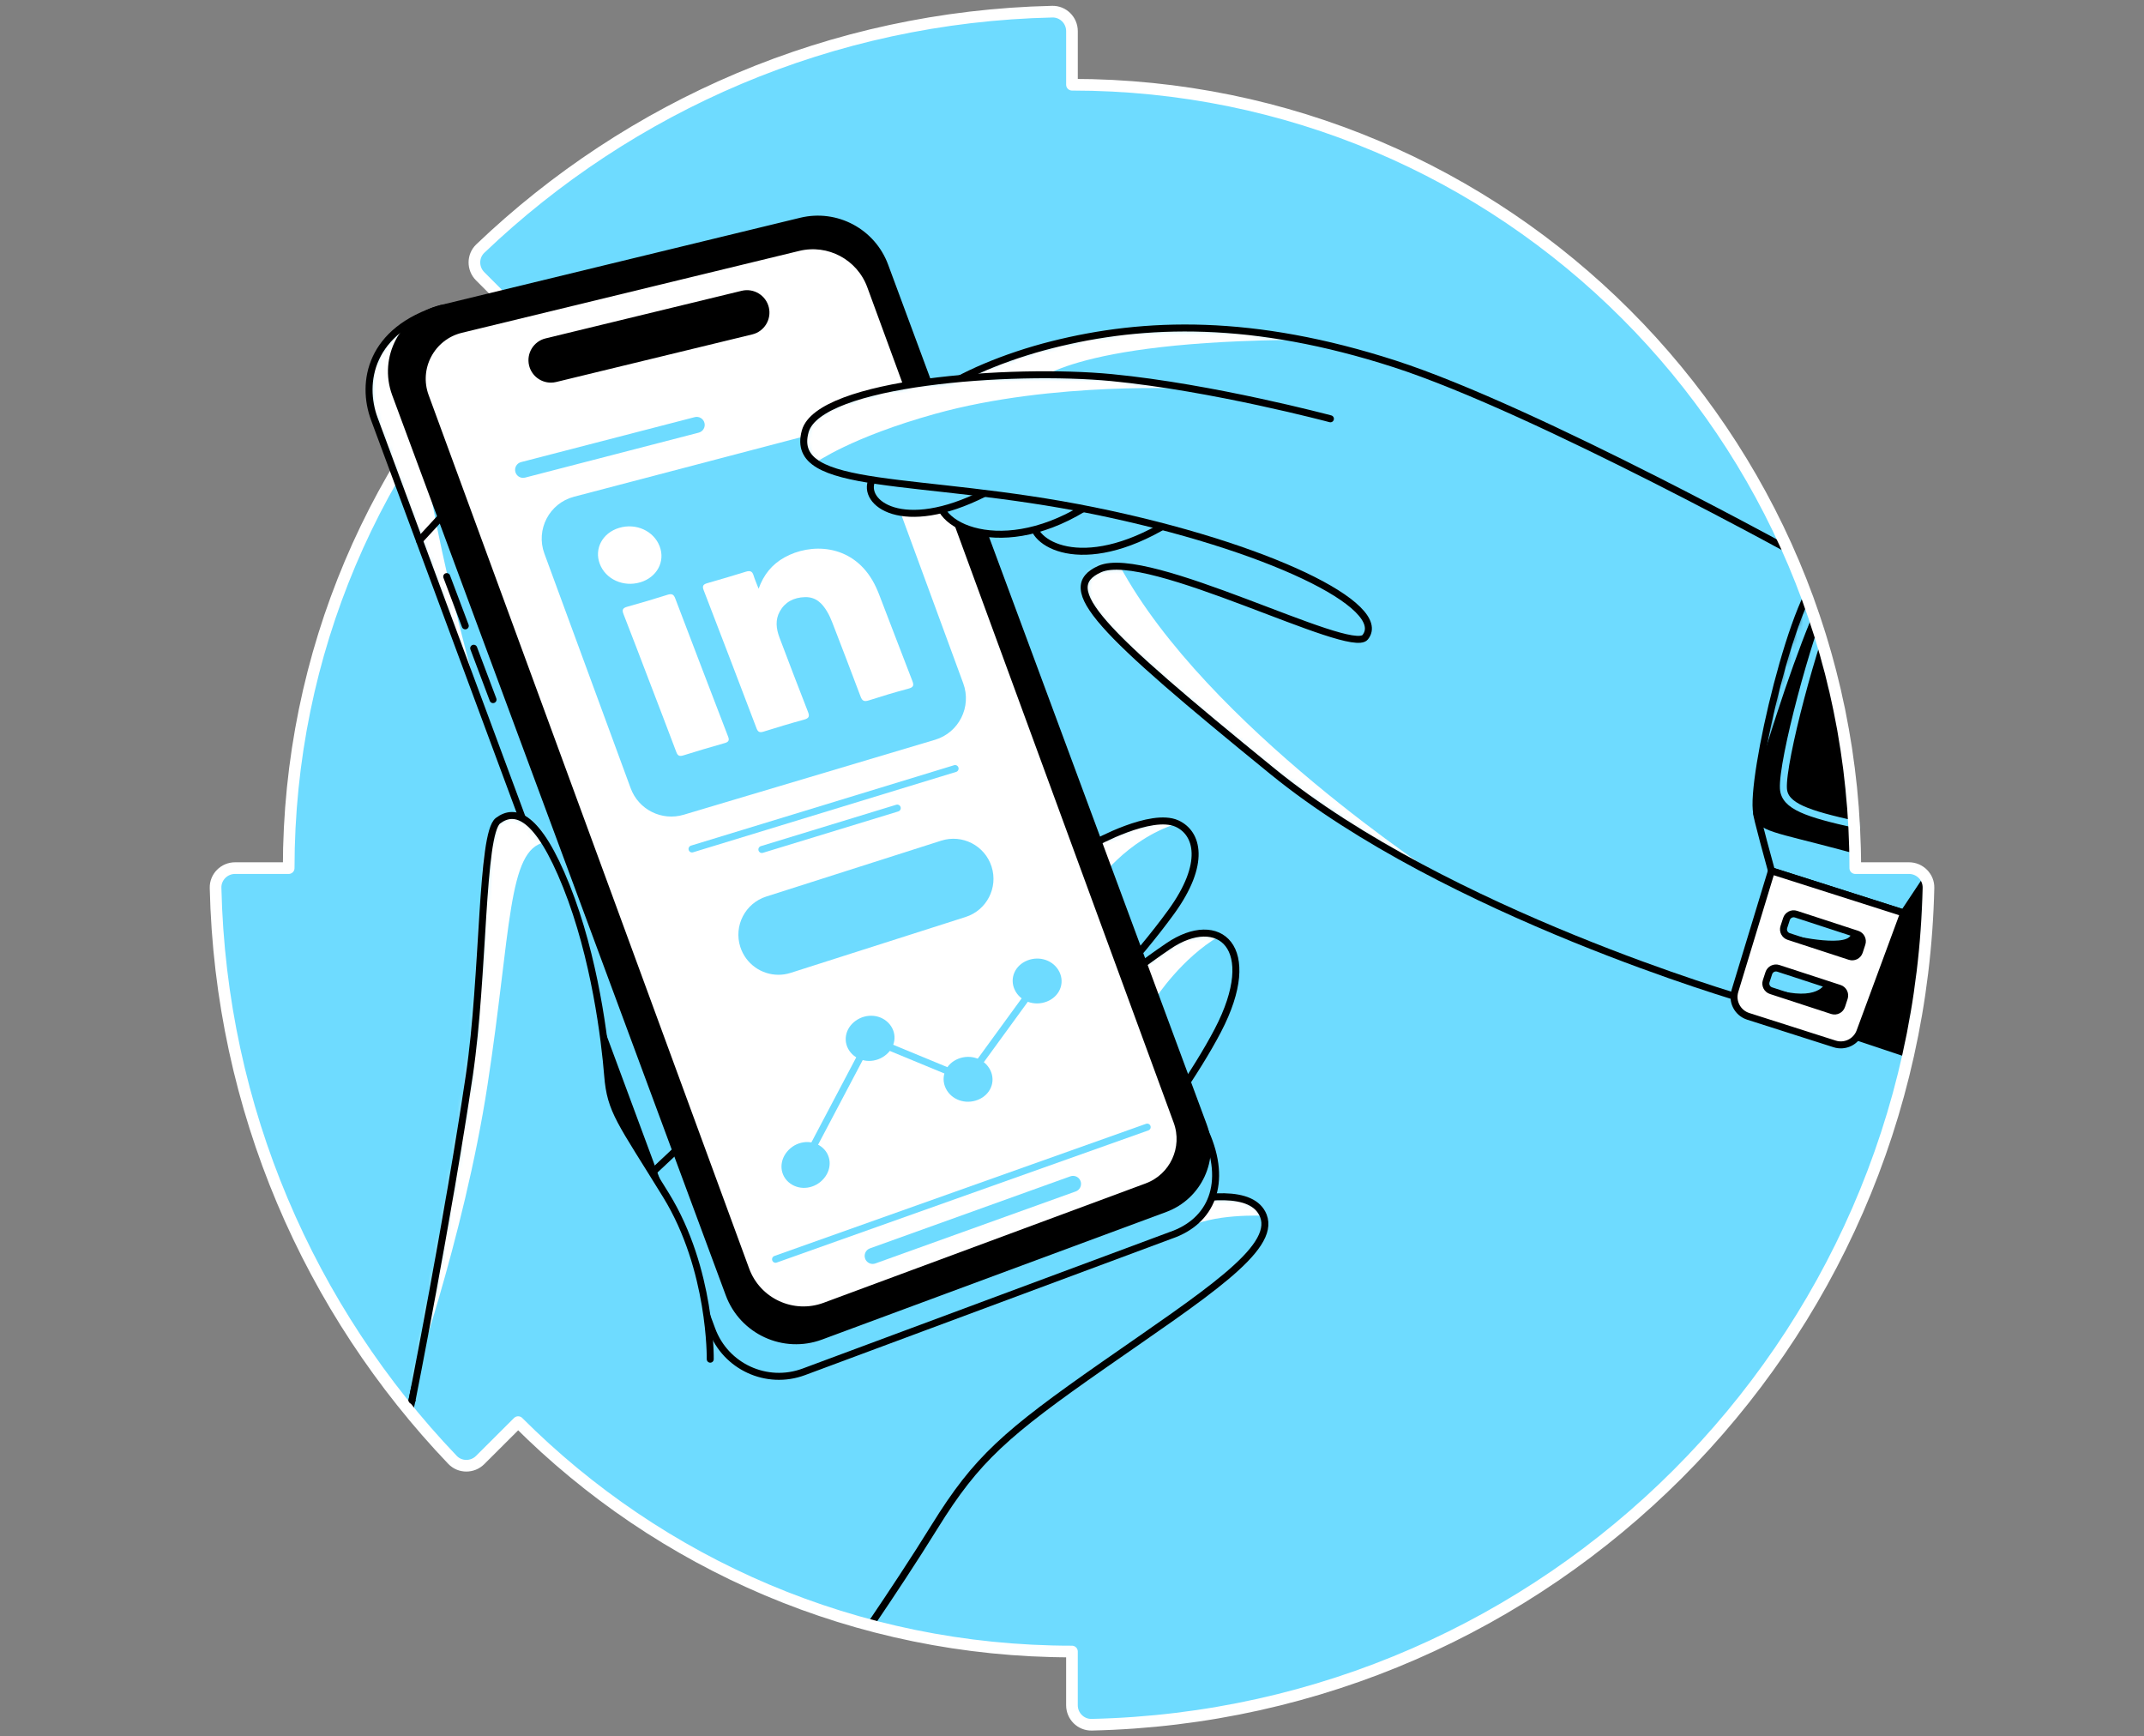 <svg width="368" height="298" viewBox="0 0 368 298" fill="none" xmlns="http://www.w3.org/2000/svg">
<rect x="0" y="0" width="368" height="298" fill="#808080" stroke="none"/>
<path d="M88.937 244.066C113.265 268.393 146.871 283.435 183.993 283.435V292.657C183.993 294.516 185.519 296.042 187.378 295.999C265.888 294.229 329.229 230.898 331.006 152.371C331.049 150.512 329.523 148.986 327.664 148.986H318.442C318.442 74.734 258.248 14.541 183.996 14.541V5.347C183.996 3.484 182.474 1.958 180.611 2.001C142.574 2.863 108.088 18.174 82.44 42.661C81.096 43.942 81.096 46.096 82.409 47.408L88.916 53.93C64.596 78.257 49.551 111.867 49.551 148.986H40.343C38.484 148.986 36.958 150.512 37.001 152.371C37.86 190.405 53.178 224.895 77.664 250.538C78.945 251.883 81.096 251.883 82.412 250.57L88.937 244.063V244.066Z" fill="#6EDBFF"/>
<mask id="mask0_7456_6163" style="mask-type:luminance" maskUnits="userSpaceOnUse" x="37" y="2" width="295" height="294">
<path d="M88.937 244.066C113.265 268.393 146.871 283.435 183.993 283.435V292.657C183.993 294.516 185.519 296.042 187.378 295.999C265.888 294.229 329.229 230.898 331.006 152.371C331.049 150.512 329.523 148.986 327.664 148.986H318.442C318.442 74.734 258.248 14.541 183.996 14.541V5.347C183.996 3.484 182.474 1.958 180.611 2.001C142.574 2.863 108.088 18.174 82.44 42.661C81.096 43.942 81.096 46.096 82.409 47.408L88.916 53.93C64.596 78.257 49.551 111.867 49.551 148.986H40.343C38.484 148.986 36.958 150.512 37.001 152.371C37.86 190.405 53.178 224.895 77.664 250.538C78.945 251.883 81.096 251.883 82.412 250.57L88.937 244.063V244.066Z" fill="white"/>
</mask>
<g mask="url(#mask0_7456_6163)">
<path d="M300.924 172.007L327.387 180.846L333.352 141.634L325.347 139.455L300.924 172.007Z" fill="black" stroke="black" stroke-width="1.2" stroke-linecap="round" stroke-linejoin="round"/>
<path d="M310.518 96.269C310.518 96.269 263.716 70.32 239.407 62.46C215.101 54.601 196.518 55.133 180.569 59.157C164.619 63.177 149.33 72.289 159.424 76.664C167.987 80.376 172.166 83.165 188.226 77.264C204.286 71.359 219.107 75.979 219.107 75.979" fill="#6EDBFF"/>
<mask id="mask1_7456_6163" style="mask-type:luminance" maskUnits="userSpaceOnUse" x="156" y="56" width="155" height="41">
<path d="M310.518 96.269C310.518 96.269 263.716 70.32 239.407 62.46C215.101 54.601 196.518 55.133 180.569 59.157C164.619 63.177 149.33 72.289 159.424 76.664C167.987 80.376 172.166 83.165 188.226 77.264C204.286 71.359 219.107 75.979 219.107 75.979" fill="white"/>
</mask>
<g mask="url(#mask1_7456_6163)">
<path d="M223.567 58.323C183.116 58.504 177.358 65.845 177.358 65.845L162.178 66.477C162.178 66.477 171.815 59.363 192.974 56.882C214.132 54.402 223.567 58.323 223.567 58.323Z" fill="white"/>
</g>
<path d="M310.518 96.269C310.518 96.269 263.716 70.32 239.407 62.46C215.101 54.601 196.518 55.133 180.569 59.157C164.619 63.177 149.33 72.289 159.424 76.664C167.987 80.376 172.166 83.165 188.226 77.264C204.286 71.359 219.107 75.979 219.107 75.979" stroke="black" stroke-width="1.2" stroke-linecap="round" stroke-linejoin="round"/>
<path d="M304.06 149.454C304.06 149.454 301.286 139.42 301.53 139.569C301.775 139.718 333.256 146.899 333.256 146.899L326.759 156.686L304.064 149.454H304.06Z" fill="#6EDBFF" stroke="black" stroke-width="1.2" stroke-linecap="round" stroke-linejoin="round"/>
<path d="M313.378 97.979C308.187 100.033 300.313 134.054 301.531 139.568C302.116 142.212 304.394 142.116 316.661 145.412C322.664 147.023 328.412 148.773 330.942 149.096C337.092 149.876 333.252 146.899 333.252 146.899L326.546 136.63L321.639 136.836L313.375 97.982L313.378 97.979Z" fill="black"/>
<mask id="mask2_7456_6163" style="mask-type:luminance" maskUnits="userSpaceOnUse" x="301" y="97" width="34" height="53">
<path d="M313.378 97.979C308.187 100.033 300.313 134.054 301.531 139.568C302.116 142.212 304.394 142.116 316.661 145.412C322.664 147.023 328.412 148.773 330.942 149.096C337.092 149.876 333.252 146.899 333.252 146.899L326.546 136.63L321.639 136.836L313.375 97.982L313.378 97.979Z" fill="white"/>
</mask>
<g mask="url(#mask2_7456_6163)">
<path d="M313.761 99.788C309.777 107.818 305.866 119.283 301.988 131.986C301.988 131.986 307.555 107.105 309.936 102.208C312.317 97.312 312.991 96.169 313.375 97.979C313.758 99.788 313.758 99.788 313.758 99.788H313.761Z" fill="#6EDBFF"/>
</g>
<path d="M313.378 97.979C308.187 100.033 300.313 134.054 301.531 139.568C302.116 142.212 304.394 142.116 316.661 145.412C322.664 147.023 328.412 148.773 330.942 149.096C337.092 149.876 333.252 146.899 333.252 146.899L326.546 136.63L321.639 136.836L313.375 97.982L313.378 97.979Z" stroke="black" stroke-width="1.2" stroke-linecap="round" stroke-linejoin="round"/>
<path d="M314.854 102.003C311.473 109.497 305.824 130.648 306.111 135.339C306.296 138.369 310.203 139.657 318.552 141.513C326.723 143.33 331.162 143.692 331.162 143.692" stroke="#6EDBFF" stroke-width="1.2" stroke-linecap="round" stroke-linejoin="round"/>
<path d="M144.681 285.72C144.681 285.72 153.282 273.52 160.453 261.949C167.625 250.378 172.603 246.014 189.464 234.241C206.741 222.18 219.093 214.37 216.847 208.65C213.259 199.524 183.603 212.415 183.603 212.415C183.603 212.415 201.525 191.21 209.023 176.868C216.52 162.526 209.186 156.494 200.546 162.363C191.909 168.232 186.856 173.121 186.856 173.121C186.856 173.121 195.007 164.808 201.035 156.497C207.068 148.184 205.599 142.968 202.015 141.339C197.586 139.327 187.836 144.763 187.836 144.763C187.836 144.763 104.876 170.84 97.052 183.39C90.204 194.376 73.893 223.702 70.717 240.326C70.234 242.86 67.672 251.358 67.672 251.358C67.672 251.358 76.256 262.169 104.365 275.642C126.734 286.365 144.678 285.723 144.678 285.723L144.681 285.72Z" fill="#6EDBFF"/>
<mask id="mask3_7456_6163" style="mask-type:luminance" maskUnits="userSpaceOnUse" x="67" y="140" width="151" height="146">
<path d="M144.681 285.72C144.681 285.72 153.282 273.52 160.453 261.949C167.625 250.378 172.603 246.014 189.464 234.241C206.741 222.18 219.093 214.37 216.847 208.65C213.259 199.524 183.603 212.415 183.603 212.415C183.603 212.415 201.525 191.21 209.023 176.868C216.52 162.526 209.186 156.494 200.546 162.363C191.909 168.232 186.856 173.121 186.856 173.121C186.856 173.121 195.007 164.808 201.035 156.497C207.068 148.184 205.599 142.968 202.015 141.339C197.586 139.327 187.836 144.763 187.836 144.763C187.836 144.763 104.876 170.84 97.052 183.39C90.204 194.376 73.893 223.702 70.717 240.326C70.234 242.86 67.672 251.358 67.672 251.358C67.672 251.358 76.256 262.169 104.365 275.642C126.734 286.365 144.678 285.723 144.678 285.723L144.681 285.72Z" fill="white"/>
</mask>
<g mask="url(#mask3_7456_6163)">
<path d="M202.015 141.339C193.172 144.149 188.162 151.608 188.162 151.608L186.697 144.639C186.697 144.639 192.587 141.69 197.221 141.147C201.855 140.604 202.018 141.339 202.018 141.339H202.015Z" fill="white"/>
<path d="M209.225 160.699C202.831 164.442 198.417 171.202 198.417 171.202L196.266 165.397C196.266 165.397 199.527 162.455 203.746 160.699C207.965 158.942 209.225 160.699 209.225 160.699Z" fill="white"/>
<path d="M203.353 210.928C207.965 208.186 216.847 208.65 216.847 208.65C216.847 208.65 217.014 206.603 213.951 206.01C210.889 205.421 208.033 205.443 208.033 205.443L203.356 210.928H203.353Z" fill="white"/>
</g>
<path d="M144.681 285.72C144.681 285.72 153.282 273.52 160.453 261.949C167.625 250.378 172.603 246.014 189.464 234.241C206.741 222.18 219.093 214.37 216.847 208.65C213.259 199.524 183.603 212.415 183.603 212.415C183.603 212.415 201.525 191.21 209.023 176.868C216.52 162.526 209.186 156.494 200.546 162.363C191.909 168.232 186.856 173.121 186.856 173.121C186.856 173.121 195.007 164.808 201.035 156.497C207.068 148.184 205.599 142.968 202.015 141.339C197.586 139.327 187.836 144.763 187.836 144.763C187.836 144.763 104.876 170.84 97.052 183.39C90.204 194.376 73.893 223.702 70.717 240.326C70.234 242.86 67.672 251.358 67.672 251.358C67.672 251.358 76.256 262.169 104.365 275.642C126.734 286.365 144.678 285.723 144.678 285.723L144.681 285.72Z" stroke="black" stroke-width="1.2" stroke-linecap="round" stroke-linejoin="round"/>
</g>
<path d="M88.937 244.066C113.265 268.393 146.871 283.435 183.993 283.435V292.657C183.993 294.516 185.519 296.042 187.378 295.999C265.888 294.229 329.229 230.898 331.006 152.371C331.049 150.512 329.523 148.986 327.664 148.986H318.442C318.442 74.734 258.248 14.541 183.996 14.541V5.347C183.996 3.484 182.474 1.958 180.611 2.001C142.574 2.863 108.088 18.174 82.44 42.661C81.096 43.942 81.096 46.096 82.409 47.408L88.916 53.93C64.596 78.257 49.551 111.867 49.551 148.986H40.343C38.484 148.986 36.958 150.512 37.001 152.371C37.86 190.405 53.178 224.895 77.664 250.538C78.945 251.883 81.096 251.883 82.412 250.57L88.937 244.063V244.066Z" stroke="white" stroke-width="2" stroke-linecap="round" stroke-linejoin="round"/>
<path d="M200.996 211.993L137.954 235.44C131.606 237.793 124.552 234.553 122.199 228.205L64.255 71.906C61.942 65.661 63.45 56.627 75.695 52.951L134.551 44.059C140.594 42.593 146.775 45.883 148.936 51.709L206.926 194.376C210.779 203.069 207.908 209.608 201 211.993H200.996Z" fill="#6EDBFF"/>
<mask id="mask4_7456_6163" style="mask-type:luminance" maskUnits="userSpaceOnUse" x="63" y="43" width="146" height="194">
<path d="M200.996 211.993L137.954 235.44C131.606 237.793 124.552 234.553 122.199 228.205L64.255 71.906C61.942 65.661 63.45 56.627 75.695 52.951L134.551 44.059C140.594 42.593 146.775 45.883 148.936 51.709L206.926 194.376C210.779 203.069 207.908 209.608 201 211.993H200.996Z" fill="white"/>
</mask>
<g mask="url(#mask4_7456_6163)">
<path d="M72.473 72.946C72.963 87.327 82.444 120.965 82.444 120.965C82.444 120.965 66.253 77.409 64.255 71.906C62.258 66.406 62.492 62.492 65.838 59.249L69.184 56.01L72.473 72.946Z" fill="white"/>
</g>
<path d="M200.996 211.993L137.954 235.44C131.606 237.793 124.552 234.553 122.199 228.205L64.255 71.906C61.942 65.661 63.45 56.627 75.695 52.951L134.551 44.059C140.594 42.593 146.775 45.883 148.936 51.709L206.926 194.376C210.779 203.069 207.908 209.608 201 211.993H200.996Z" stroke="black" stroke-width="1.2" stroke-linecap="round" stroke-linejoin="round"/>
<path d="M199.978 207.433L140.888 229.333C134.54 231.686 127.486 228.446 125.134 222.098L67.885 67.63C65.572 61.385 69.223 54.519 75.695 52.951L137.485 37.956C143.528 36.49 149.709 39.78 151.87 45.606L206.546 193.134C208.682 198.896 205.74 205.297 199.978 207.433Z" fill="black" stroke="black" stroke-width="1.2" stroke-linecap="round" stroke-linejoin="round"/>
<path d="M196.859 203.658L141.569 224.15C136.101 226.176 130.027 223.376 128.018 217.901L73.009 68.01C71.214 63.12 74.077 57.759 79.141 56.531L137.049 42.476C142.254 41.213 147.58 44.059 149.425 49.087L202.018 192.474C203.672 196.984 201.365 201.983 196.863 203.655L196.859 203.658Z" fill="white" stroke="black" stroke-width="1.2" stroke-linecap="round" stroke-linejoin="round"/>
<path d="M121.908 233.262C121.908 233.262 122.153 217.859 114.329 205.145C106.505 192.432 104.795 190.721 104.305 184.607C103.815 178.494 102.105 164.315 97.216 152.091C92.326 139.867 88.416 138.643 85.481 140.846C82.547 143.046 83.083 167.473 80.567 184.458C76.916 209.116 70.72 240.323 70.72 240.323" fill="#6EDBFF"/>
<mask id="mask5_7456_6163" style="mask-type:luminance" maskUnits="userSpaceOnUse" x="70" y="139" width="52" height="102">
<path d="M121.908 233.262C121.908 233.262 122.153 217.859 114.329 205.145C106.505 192.432 104.795 190.721 104.305 184.607C103.815 178.494 102.105 164.315 97.216 152.091C92.326 139.867 88.416 138.643 85.481 140.846C82.547 143.046 83.083 167.473 80.567 184.458C76.916 209.116 70.72 240.323 70.72 240.323" fill="white"/>
</mask>
<g mask="url(#mask5_7456_6163)">
<path d="M93.532 144.558C87.11 145.739 87.763 159.595 83.686 186.161C79.612 212.728 70.007 239.492 70.007 239.492C70.007 239.492 80.993 179.643 81.77 162.366C82.547 145.09 82.781 139.941 88.739 139.962C94.7 139.984 93.532 144.561 93.532 144.561V144.558Z" fill="white"/>
</g>
<path d="M121.908 233.262C121.908 233.262 122.153 217.859 114.329 205.145C106.505 192.432 104.795 190.721 104.305 184.607C103.815 178.494 102.105 164.315 97.216 152.091C92.326 139.867 88.416 138.643 85.481 140.846C82.547 143.046 83.083 167.473 80.567 184.458C76.916 209.116 70.72 240.323 70.72 240.323" stroke="black" stroke-width="1.2" stroke-linecap="round" stroke-linejoin="round"/>
<path d="M133.117 216.116L196.905 193.435" stroke="#6EDBFF" stroke-width="1.2" stroke-linecap="round" stroke-linejoin="round"/>
<path d="M118.779 145.7L163.934 131.901" stroke="#6EDBFF" stroke-width="1.2" stroke-linecap="round" stroke-linejoin="round"/>
<path d="M130.768 145.789L154.006 138.685" stroke="#6EDBFF" stroke-width="1.2" stroke-linecap="round" stroke-linejoin="round"/>
<path d="M89.785 82.012C89.175 82.012 88.615 81.6 88.455 80.979C88.263 80.245 88.707 79.492 89.441 79.304L119.24 71.59C119.974 71.399 120.727 71.842 120.915 72.577C121.106 73.311 120.663 74.063 119.928 74.251L90.13 81.966C90.013 81.994 89.899 82.008 89.785 82.008V82.012Z" fill="#6EDBFF"/>
<path d="M133.614 167.292C130.701 167.292 127.997 165.429 127.064 162.505C125.907 158.889 127.905 155.018 131.524 153.865L161.557 144.274C165.176 143.121 169.044 145.115 170.197 148.734C171.35 152.353 169.356 156.221 165.737 157.374L135.704 166.965C135.009 167.189 134.302 167.292 133.61 167.292H133.614Z" fill="#6EDBFF"/>
<path d="M149.805 216.915C149.234 216.922 148.694 216.57 148.492 216.003C148.237 215.289 148.606 214.502 149.322 214.243L183.713 201.884C184.429 201.628 185.217 201.997 185.473 202.714C185.728 203.427 185.359 204.215 184.642 204.474L150.252 216.833C150.103 216.886 149.954 216.911 149.805 216.915Z" fill="#6EDBFF"/>
<path d="M160.315 126.387L117.175 139.253C113.719 140.282 110.057 138.451 108.811 135.066L94.001 94.796C92.61 91.013 94.778 86.851 98.677 85.829L142.347 74.376C145.753 73.481 149.276 75.323 150.49 78.626L164.772 117.487C166.131 121.185 164.087 125.265 160.312 126.39L160.315 126.387Z" fill="#6EDBFF" stroke="#6EDBFF" stroke-width="1.2" stroke-linecap="round" stroke-linejoin="round"/>
<path d="M130.208 101.038C131.077 98.625 132.489 96.872 134.65 95.665C139.082 93.192 146.062 93.302 149.745 99.6C150.195 100.37 150.568 101.19 150.887 102.013C152.796 106.953 154.666 111.906 156.589 116.842C156.88 117.583 156.841 117.942 155.922 118.187C153.634 118.797 151.37 119.478 149.124 120.202C148.286 120.472 147.978 120.259 147.704 119.524C146.125 115.312 144.511 111.115 142.889 106.917C142.627 106.236 142.325 105.551 141.942 104.916C141.122 103.557 140.061 102.432 138.177 102.478C136.219 102.528 134.728 103.34 133.845 104.93C133.043 106.374 133.22 107.896 133.784 109.397C135.399 113.662 137.02 117.924 138.685 122.171C138.99 122.945 138.862 123.275 137.982 123.513C135.665 124.141 133.373 124.84 131.088 125.553C130.41 125.766 130.101 125.649 129.856 125.003C126.844 117.079 123.817 109.16 120.766 101.25C120.5 100.559 120.712 100.278 121.415 100.08C123.629 99.448 125.833 98.795 128.029 98.114C128.753 97.89 129.125 98.046 129.335 98.731C129.548 99.427 129.849 100.104 130.208 101.038Z" fill="white"/>
<path d="M111.537 117.15C110.039 113.237 108.56 109.316 107.027 105.413C106.736 104.675 106.846 104.352 107.69 104.118C110.004 103.482 112.296 102.791 114.581 102.074C115.308 101.847 115.638 102.01 115.89 102.677C118.903 110.597 121.933 118.51 124.974 126.419C125.215 127.047 125.073 127.338 124.378 127.533C122.008 128.203 119.648 128.902 117.303 129.637C116.607 129.853 116.32 129.697 116.082 129.062C114.588 125.085 113.055 121.114 111.537 117.143V117.15Z" fill="white"/>
<path d="M109.89 99.938C106.988 100.803 103.94 99.409 102.943 96.758C101.96 94.15 103.425 91.443 106.278 90.591C109.177 89.726 112.221 91.117 113.226 93.767C114.216 96.379 112.754 99.086 109.894 99.941L109.89 99.938Z" fill="white"/>
<path d="M137.812 200.103L149.315 178.302L166.007 185.2L177.936 168.821" stroke="#6EDBFF" stroke-width="1.2" stroke-linecap="round" stroke-linejoin="round"/>
<path d="M140.956 201.859C139.667 203.385 137.478 203.715 135.97 202.612C134.487 201.526 134.317 199.503 135.583 198.002C136.871 196.477 139.057 196.147 140.565 197.246C142.055 198.332 142.226 200.355 140.956 201.856V201.859Z" fill="#6EDBFF" stroke="#6EDBFF" stroke-width="1.2" stroke-linecap="round" stroke-linejoin="round"/>
<path d="M151.473 180.733C149.848 181.893 147.644 181.673 146.455 180.229C145.284 178.81 145.622 176.808 147.222 175.666C148.847 174.505 151.043 174.725 152.236 176.166C153.41 177.585 153.077 179.587 151.473 180.729V180.733Z" fill="#6EDBFF" stroke="#6EDBFF" stroke-width="1.2" stroke-linecap="round" stroke-linejoin="round"/>
<path d="M167.614 188.198C165.758 188.933 163.672 188.191 162.866 186.506C162.072 184.849 162.881 182.986 164.704 182.262C166.56 181.527 168.639 182.269 169.452 183.951C170.25 185.612 169.445 187.474 167.618 188.198H167.614Z" fill="#6EDBFF" stroke="#6EDBFF" stroke-width="1.2" stroke-linecap="round" stroke-linejoin="round"/>
<path d="M179.469 171.326C177.613 172.061 175.527 171.319 174.721 169.634C173.926 167.977 174.735 166.114 176.559 165.39C178.415 164.655 180.494 165.397 181.307 167.079C182.105 168.74 181.3 170.602 179.472 171.326H179.469Z" fill="#6EDBFF" stroke="#6EDBFF" stroke-width="1.2" stroke-linecap="round" stroke-linejoin="round"/>
<path d="M177.368 89.264C176.715 93.068 185.508 98.838 200.468 89.793Z" fill="#6EDBFF"/>
<path d="M177.368 89.264C176.715 93.068 185.508 98.838 200.468 89.793" stroke="black" stroke-width="1.2" stroke-linecap="round" stroke-linejoin="round"/>
<path d="M161.522 83.8C158.686 89.562 170.956 96.325 185.916 87.281Z" fill="#6EDBFF"/>
<path d="M161.522 83.8C158.686 89.562 170.956 96.325 185.916 87.281" stroke="black" stroke-width="1.2" stroke-linecap="round" stroke-linejoin="round"/>
<path d="M149.684 82.345C147.807 86.224 154.858 91.798 168.973 84.662Z" fill="#6EDBFF"/>
<path d="M149.684 82.345C147.807 86.224 154.858 91.798 168.973 84.662" stroke="black" stroke-width="1.2" stroke-linecap="round" stroke-linejoin="round"/>
<path d="M299.341 171.475C299.341 171.475 248.327 156.735 218.436 132.401C188.549 108.067 181.417 100.97 188.755 97.659C196.919 93.976 231.76 112.545 234.326 109.358C238.58 104.064 217.688 93.746 187.697 87.639C157.707 81.532 135.292 84.545 138.209 74.031C140.565 65.547 173.728 63.152 190.82 64.806C208.157 66.481 228.354 71.874 228.354 71.874" fill="#6EDBFF"/>
<mask id="mask6_7456_6163" style="mask-type:luminance" maskUnits="userSpaceOnUse" x="137" y="64" width="163" height="108">
<path d="M299.341 171.475C299.341 171.475 248.327 156.735 218.436 132.401C188.549 108.067 181.417 100.97 188.755 97.659C196.919 93.976 231.76 112.545 234.326 109.358C238.58 104.064 217.688 93.746 187.697 87.639C157.707 81.532 135.292 84.545 138.209 74.031C140.565 65.547 173.728 63.152 190.82 64.806C208.157 66.481 228.354 71.874 228.354 71.874" fill="white"/>
</mask>
<g mask="url(#mask6_7456_6163)">
<path d="M139.994 79.403C139.994 79.403 146.015 75.057 160.503 71.026C180.828 65.37 204.708 66.74 204.708 66.74C204.708 66.74 180.956 62.819 161.021 65.501C143.148 67.91 140.767 69.241 138.209 74.031C135.654 78.822 139.99 79.403 139.99 79.403H139.994Z" fill="white"/>
<path d="M192.236 97.17C207.068 124.598 247.518 150.767 247.518 150.767C247.518 150.767 229.01 141.155 215.143 129.711C201.277 118.268 185.646 108.29 185.756 100.878C185.866 93.465 192.236 97.17 192.236 97.17Z" fill="white"/>
</g>
<path d="M299.341 171.475C299.341 171.475 248.327 156.735 218.436 132.401C188.549 108.067 181.417 100.97 188.755 97.659C196.919 93.976 231.76 112.545 234.326 109.358C238.58 104.064 217.688 93.746 187.697 87.639C157.707 81.532 135.292 84.545 138.209 74.031C140.565 65.547 173.728 63.152 190.82 64.806C208.157 66.481 228.354 71.874 228.354 71.874" stroke="black" stroke-width="1.2" stroke-linecap="round" stroke-linejoin="round"/>
<path d="M104.483 180.413L111.643 200.823C111.643 200.823 107.591 194.667 105.703 190.618C103.815 186.569 104.483 180.413 104.483 180.413Z" fill="black"/>
<path d="M131.961 52.742C131.46 50.676 129.377 49.41 127.309 49.906L93.65 58.075C91.584 58.575 90.314 60.658 90.814 62.726C91.244 64.486 92.819 65.668 94.554 65.668C94.856 65.668 95.161 65.632 95.466 65.558L129.125 57.39C131.191 56.889 132.461 54.807 131.961 52.738V52.742Z" fill="black"/>
<path d="M304.06 149.454L326.755 156.686L319.226 177.074C318.566 178.809 316.664 179.721 314.897 179.157L300.065 174.424C298.245 173.842 297.226 171.904 297.783 170.077L304.057 149.451L304.06 149.454Z" fill="white" stroke="black" stroke-width="1.2" stroke-linecap="round" stroke-linejoin="round"/>
<path d="M318.767 160.318L308.263 156.889C307.585 156.668 306.856 157.038 306.635 157.716L306.185 159.093C305.964 159.771 306.334 160.5 307.012 160.721L317.516 164.15C318.194 164.372 318.923 164.001 319.145 163.323L319.594 161.947C319.815 161.269 319.445 160.54 318.767 160.318Z" fill="#6EDBFF" stroke="black" stroke-width="1.2" stroke-linecap="round" stroke-linejoin="round"/>
<path d="M315.734 169.616L305.23 166.187C304.552 165.966 303.822 166.336 303.601 167.014L303.152 168.39C302.93 169.069 303.301 169.798 303.979 170.019L314.483 173.448C315.161 173.67 315.89 173.299 316.111 172.621L316.561 171.245C316.782 170.567 316.412 169.838 315.734 169.616Z" fill="#6EDBFF" stroke="black" stroke-width="1.2" stroke-linecap="round" stroke-linejoin="round"/>
<path d="M317.753 159.985C317.977 162.888 307.822 160.567 307.822 160.567L316.834 163.924C316.834 163.924 318.892 164.084 319.375 162.633C319.858 161.185 317.753 159.982 317.753 159.982V159.985Z" fill="black"/>
<path d="M304.525 169.757C312.069 171.94 313.236 168.803 313.236 168.803C313.236 168.803 316.345 169.204 316.412 171.021C316.479 172.837 315.773 173.646 313.648 173.174C311.522 172.703 304.525 169.757 304.525 169.757Z" fill="black"/>
<path d="M75.706 88.728L71.987 92.766" stroke="black" stroke-width="1.2" stroke-linecap="round" stroke-linejoin="round"/>
<path d="M116.22 197.243L112.143 201.072" stroke="black" stroke-width="1.2" stroke-linecap="round" stroke-linejoin="round"/>
<path d="M81.308 111.253L84.626 120.067" stroke="black" stroke-width="1.2" stroke-linecap="round" stroke-linejoin="round"/>
<path d="M76.678 98.955L79.861 107.41" stroke="black" stroke-width="1.2" stroke-linecap="round" stroke-linejoin="round"/>
</svg>

